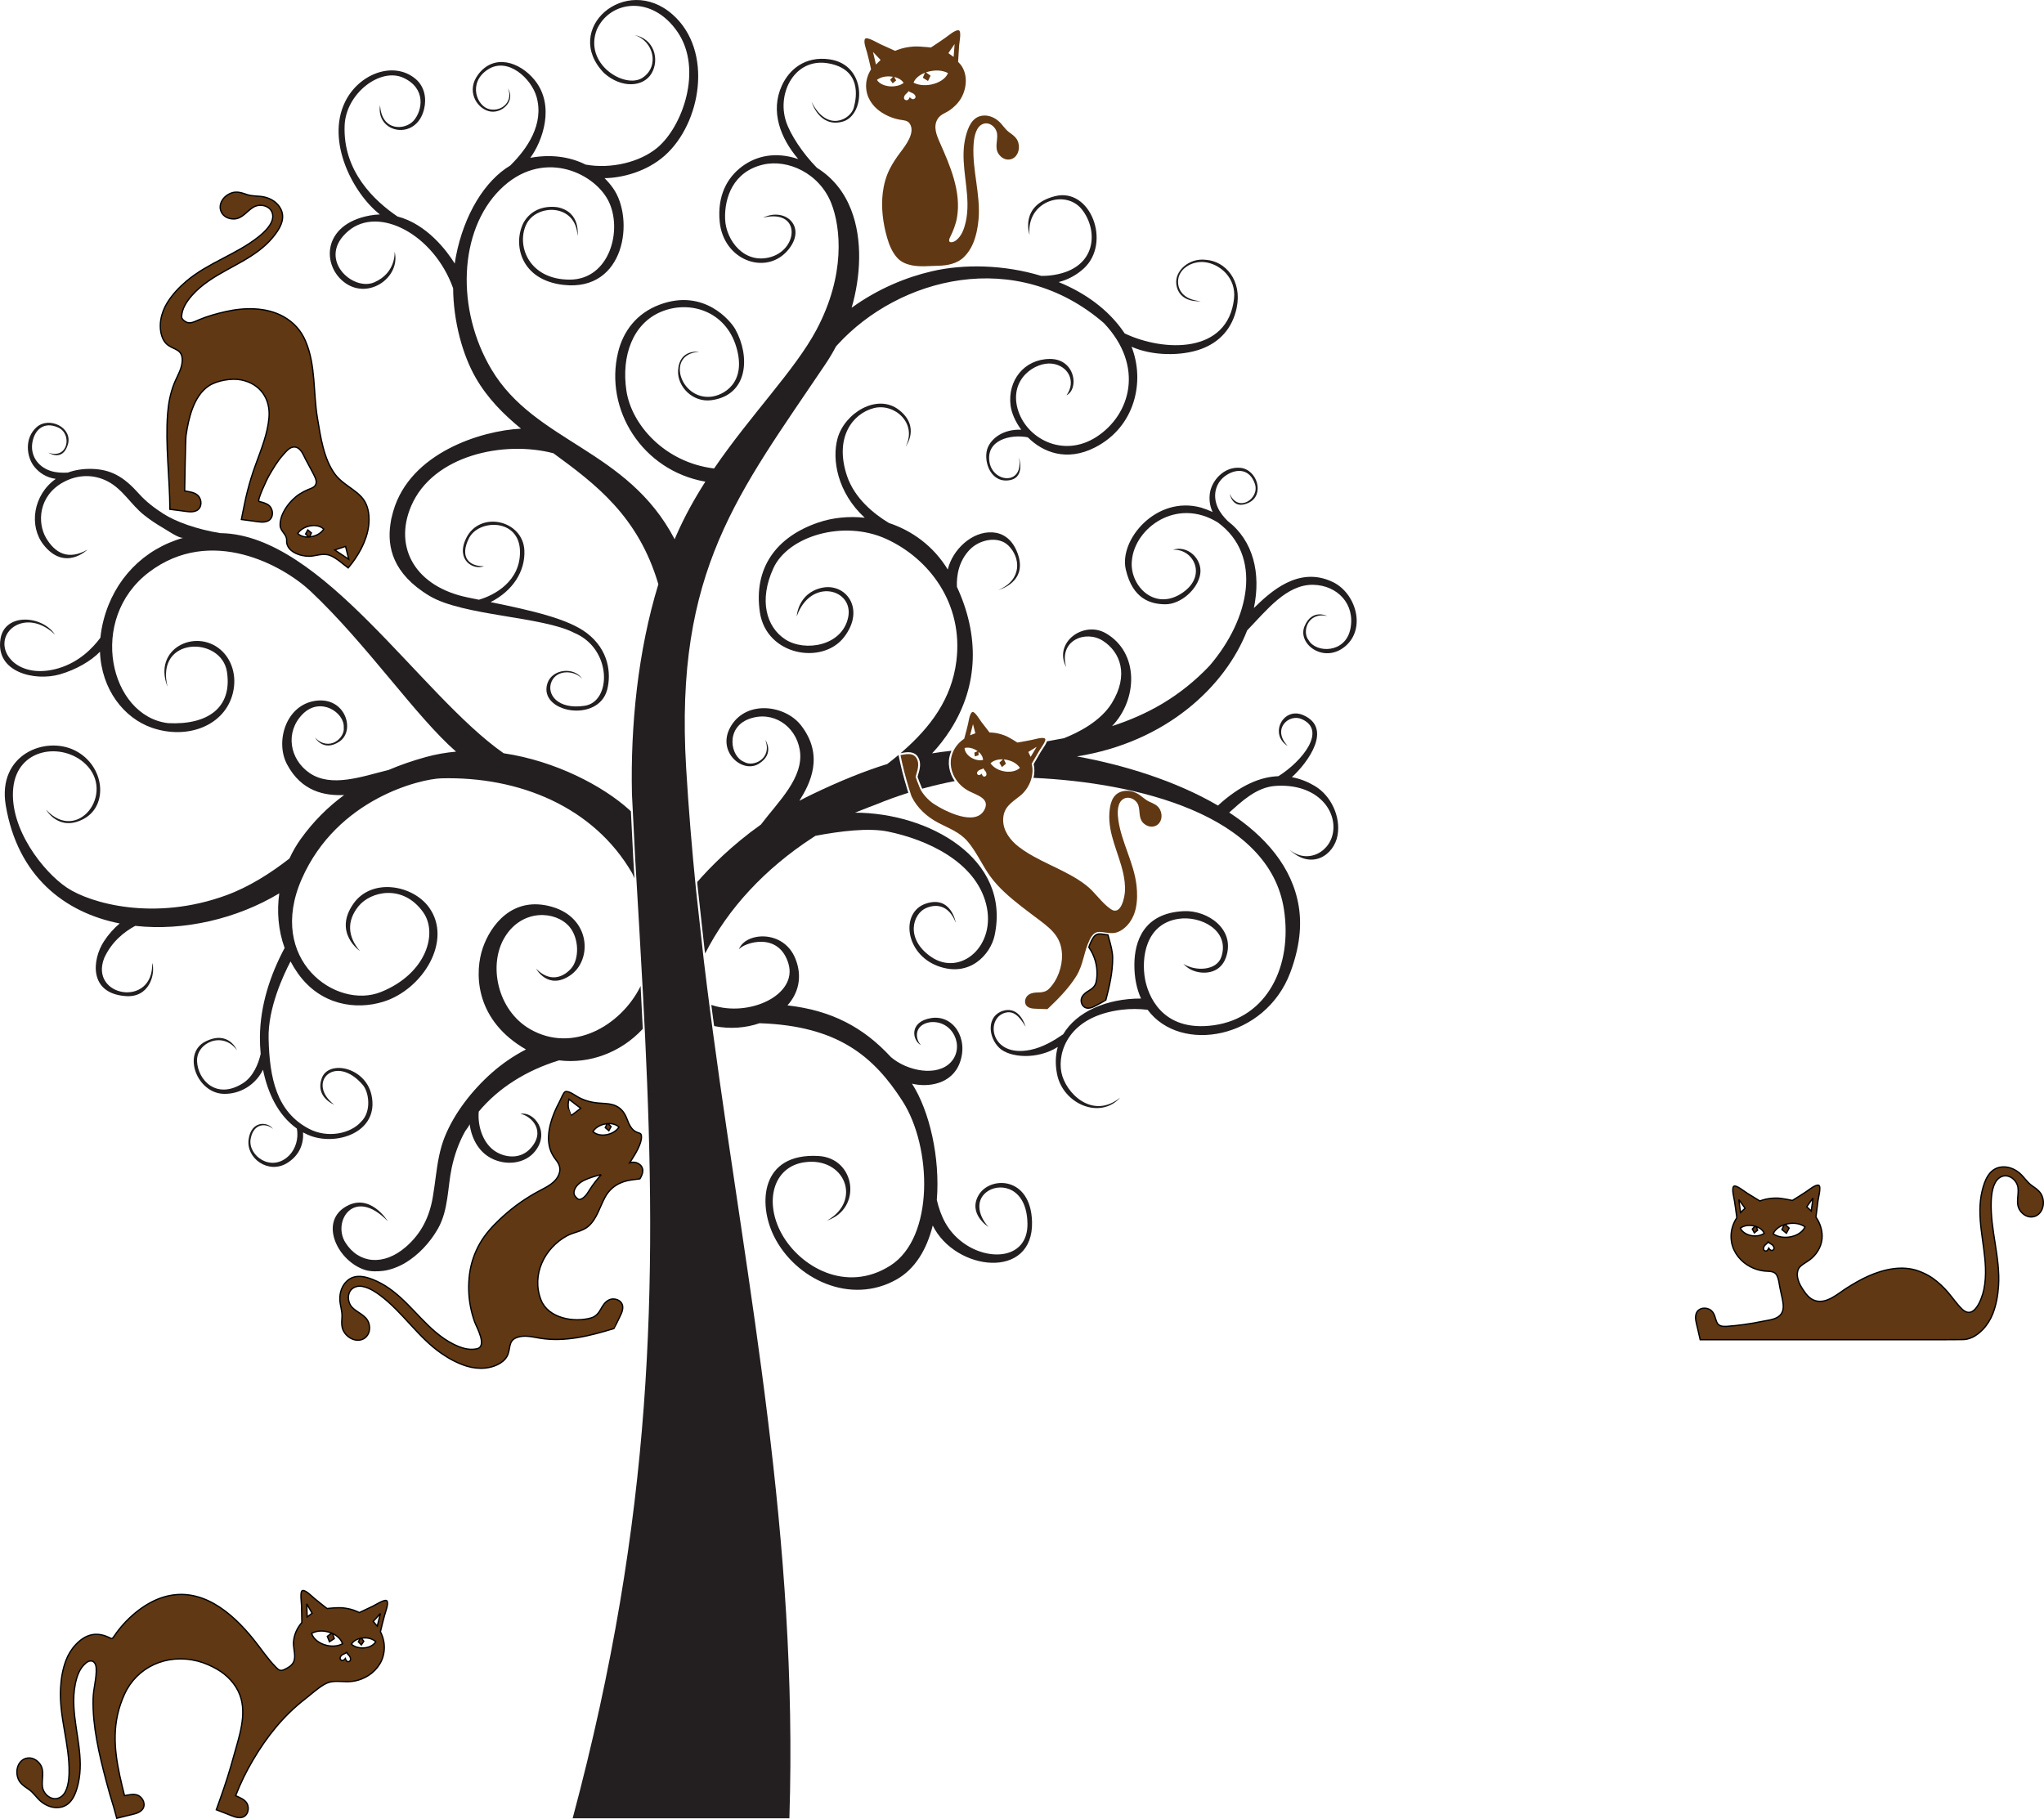 <?xml version="1.0" encoding="utf-8"?>
<!-- Generator: Adobe Illustrator 15.0.0, SVG Export Plug-In . SVG Version: 6.00 Build 0)  -->
<!DOCTYPE svg PUBLIC "-//W3C//DTD SVG 1.1//EN" "http://www.w3.org/Graphics/SVG/1.1/DTD/svg11.dtd">
<svg version="1.1" id="Vrstva_1" xmlns="http://www.w3.org/2000/svg" xmlns:xlink="http://www.w3.org/1999/xlink" x="0px" y="0px"
	 width="1587.04px" height="1412.516px" viewBox="-416.495 -216.157 1587.04 1412.516"
	 enable-background="new -416.495 -216.157 1587.04 1412.516" xml:space="preserve">
<path fill-rule="evenodd" clip-rule="evenodd" fill="#231F20" stroke="#231F20" stroke-width="0.01" stroke-miterlimit="22.926" d="
	M-326.222,152.514c-5.429-2.807-11.547-4.406-19.083-4.577c-6.987-0.158-13.169,0.905-18.528,2.877
	c-4.297,0.258-9.179,0.064-13.432-1.335c-10.451-3.437-15.796-12.581-14.058-22.251c1.741-9.668,8.902-16.398,19.994-11.429
	c11.093,4.972,7.75,25.062-7.597,19.521c0,0,10.909,7.334,15.076-6.073c4.167-13.406-14.458-22.317-24.213-13.713
	c-9.754,8.601-7.852,23.442-1.588,30.956c3.652,4.385,8.823,8.125,16.463,9.203c-17.576,12.366-21.143,36.622-9.348,51.375
	c16.533,20.681,33.921,3.604,33.921,3.604c-14.882,8.477-25.156,2.646-32.086-9.08c-6.929-11.728-6.047-32.723,13.375-43.308
	c10.991-5.991,23.358-6.43,34.47-0.634c11.809,6.16,18.077,18.139,28.284,26.2c4.664,3.683,9.62,7.021,14.774,9.979
	c2.75,1.579,12.615,8.476,15.726,7.604c-30.877,8.659-53.781,32.176-62.021,63.938c-1.209,4.66-2.007,9.217-2.441,13.648
	c-5.968,8.071-16.558,18.989-32.48,23.716c-26.772,7.952-43.524-7.064-41.935-20.744c1.591-13.679,21.269-22.467,39.143-5.397
	c-10.116-15.145-39.07-16.98-42.304,3.354c-4.135,25.996,26.693,33.145,46.209,27.502c12.143-3.513,23.923-10.138,31.032-17.551
	c1.104,29.368,18.71,51.689,40.499,59.114c27.529,9.381,56.501-1.67,62.696-27.033c3.32-13.588-1.053-26.352-9.625-33.69
	c-19.439-16.637-52.857-0.802-41.105,28.861c-9.794-39.304,41.913-39.518,46.133-11.57c4.225,27.947-15.174,41.331-45.686,39.792
	c-45.255-5.332-62.938-80.749-14.88-117.208c48.053-36.458,104.223-5.248,125.589,14.879
	c43.703,41.162,81.579,97.175,112.862,124.451c-7.89,0.699-15.753,2.061-23.503,4.202c-10.029,2.774-19.684,6.076-28.911,10.017
	c-20.617,5.065-44.432,13.946-61.357,2.355c-15.503-10.615-19.163-31.732-5.379-45.685c13.786-13.953,32.651-1.205,31.943,10.327
	c1.051,8.265-11.388,19.053-22.35,7.899c0,0,6.577,11.477,19.074,2.997c12.499-8.479,4.609-34.849-18.572-31.612
	c-23.181,3.238-31.485,31.796-22.227,49.292c11.291,21.333,29.499,24.571,44.384,23.889c-12.621,9.269-23.959,20.521-33.769,34.215
	c-3.319,4.63-6.247,9.702-8.715,15.09c-14.806,11.549-31.571,22.137-49.025,28.518c-55.965,20.464-105.465,6.274-123.666-5.828
	c-18.197-12.103-44.889-45.779-41.778-77.314c3.117-31.535,38.246-35.774,56.076-18.8c23.662,22.53-6.017,62.101-30.543,35.538
	c0,0,9.841,17.53,29.238,7.09c19.396-10.441,16.284-41.338-6.687-53.032c-22.97-11.694-60.559,2.924-53.878,42.601
	c9.228,54.792,45.391,83.125,88.452,91.659c-4.405,3.687-8.673,8.396-12.253,13.908c-9.139,14.082-11.809,39.965,16.103,42.414
	c19.479,2.028,24.115-17.517,21.375-25.754c1.258,35.203-48.961,26.503-37.278-3.635c5.741-12.711,15.531-20.455,24.126-25.069
	c37.752,4.226,79.197-5.571,111.841-25.256c-1.946,13.929-0.865,28.551,4.143,42.426c-11.364,21.318-18.961,44.746-19.166,69.069
	c-0.033,4.271,0.148,8.702,0.58,13.185c-1.755,7.758-5.833,17.723-13.784,22.763c-20.666,13.093-34.951-2.507-35.614-17.052
	c-0.66-14.539,20.091-23.708,31.01-8.532c0,0-6.392-15.974-24.587-6.76c-18.196,9.214-6.566,40.189,14.432,40.602
	c12.871,0.25,24.644-7.186,30.352-18.759c3.624,17.98,11.691,35.358,26.255,45.664c1.605,7.788-1.121,16.11-5.999,20.962
	c-13.703,13.626-32.077,0.029-29.876-12.744c2.203-12.772,12.42-12.428,17.379-7.888c-3.804-5.697-16.822-6.848-18.927,8.023
	c-2.101,14.871,15.364,27.3,29.787,18.539c9.997-6.073,13.018-15.448,12.488-23.858c1.151,0.629,2.336,1.22,3.559,1.768
	c21.451,9.595,56.153-1.595,49.528-31.01c-4.857-21.573-33.426-27.383-38.613-12.736c-5.192,14.644,9.633,20.41,9.633,20.41
	c-22.013-17.188,1.033-40.091,22.262-15.304c4.85,5.661,6.906,20.702-1.291,28.552c-8.122,9.306-25.973,13.05-40.311,5.599
	c-25.532-13.262-30.79-39.75-31.535-70.183c-0.579-23.629,11.58-49.49,17.043-59.877c1.694,3.217,3.627,6.371,5.814,9.438
	c17.481,24.536,44.832,28.507,66.287,21.839c30.567-9.502,53.964-47.434,35.453-73.181c-12.609-17.545-44.465-23.214-58.721-2.95
	c-15.871,22.553,5.01,36.754,5.01,36.754c-9.338-10.987-10.512-23.029-1.134-34.692c9.379-11.664,34.502-17.556,50.265,4.595
	c11.654,16.368,2.418,47.719-32.664,61.889c-35.076,14.166-89.155-25.115-61.592-87.762c27.564-62.646,92.737-77.679,108.19-78.095
	c60.494-1.635,118.501,22.064,148.354,73.69l1.744,3.871c-0.307-5.194-0.614-10.408-0.92-15.643l-1.827-36.301l-1.486-1.396
	c-20.079-18.138-56.987-37.755-97.316-43.701c-64.846-45.328-140.627-169.424-219.451-170.92l-0.52-0.006
	c-18.437-2.985-34.637-8.896-44.135-14.989c-6.979-4.447-13.475-9.39-19.014-15.561
	C-314.304,160.884-319.777,155.848-326.222,152.514z"/>
<path fill-rule="evenodd" clip-rule="evenodd" fill="#231F20" stroke="#231F20" stroke-width="0.01" stroke-miterlimit="22.926" d="
	M-76.358,737.74c-6.25,11.117-15.533,20.831-25.619,26.81c-4.954,2.937-11.126,5.352-16.872,6.104
	c-4.326,0.564-10.031,0.657-14.238-0.692c-20.92-6.712-35.348-36.095-15.856-48.606c19.491-12.517,33.536,10.774,33.536,10.774
	c-26.261-27.171-43.217,0.15-32.933,16.521c10.279,16.374,29.646,18.487,47.001,3.388c12.039-10.473,18.302-23.276,20.917-38.836
	c0.9-5.359,1.615-10.745,2.327-16.131c1.374-10.397,2.995-20.727,6.939-30.511c7.567-18.77,21.518-36.396,36.6-49.744
	c7.921-7.01,17.033-13.246,26.45-18.089c-1.059-0.591-2.11-1.213-3.154-1.87c-37.308-23.386-36.502-59.009-30.417-76.827
	c6.09-17.813,23.135-40.791,53.613-32.094c30.479,8.693,31.567,41.575,14.261,53.313c-17.31,11.735-26.432-5.217-26.432-5.217
	c10.398,10.577,20.646,7.178,27.165-0.135c6.519-7.314,6.333-23.768-1.547-32.727c-10.583-12.031-36.008-13.742-49.604,7.814
	c-13.599,21.555-6.252,57.369,19.414,72.059c33.1,18.947,70.252-2.856,85.349-32.781l0.335-0.915
	c0.103,1.933,0.207,3.864,0.31,5.797l1.396,27.589l-0.375,0.437c-16.527,17.671-40.741,27.034-64.606,24.038
	c-25.247,7.703-47.046,21.339-62.38,39.798c-1.058,11.955,3.769,25.541,13.558,31.298c8.391,4.93,19.096,5.161,26.228-2.329
	c13.042-13.692,1.014-25.643-7.411-27.24c10.232-2.135,23.426,13.916,11.366,29.076c-7.819,9.836-22.814,11.437-34.351,5.26
	c-9.807-5.244-15.097-15.655-16.472-26.474c0.134,1.058-2.814,4.545-3.377,5.538c-5.011,8.849-8.437,18.64-10.55,28.612
	C-68.989,705.852-68.261,723.34-76.358,737.74z"/>
<path fill-rule="evenodd" clip-rule="evenodd" fill="#231F20" stroke="#231F20" stroke-width="0.01" stroke-miterlimit="22.926" d="
	M136.259,564.305c29.135,9.634,66.587-7.922,59.453-32.086c-7.542-25.539-34.686-16.251-38.481-11.196
	c4.86-13.354,34.648-15.736,43.861,7.255c5.635,14.059,2.331,26.74-6.162,36.244c34.18,3.916,58.852,16.899,80.286,40.12
	c12.623,10.933,36.114,15.57,46.733,3.811c10.84-11.998,1.356-32.818-16.415-30.841c-12.081,1.98-11.841,12.513-6.989,17.792
	c-6.789-3.723-9.344-18.16,7.808-20.999c17.153-2.844,29.35,15.565,22.404,34.595c-6.236,17.078-25.193,19.298-37.139,16.314
	c13.684,21.234,21.932,57.71,19.264,90.322c2.942,12.35,8.049,24.055,20.16,33.029c20.445,15.157,50.688,12.722,50.22-14.745
	c-0.466-27.468-19.958-31.697-30.218-25.493c-10.261,6.205-8.727,18.57-0.07,28.134c0,0-16.288-10.122-7.556-24.831
	c8.733-14.708,40.334-14.789,41.395,20.717c1.365,45.67-59.588,38.532-77.098,3.012c-4.532,18.267-13.479,33.646-28.074,41.89
	c-35.684,20.162-78.583-0.081-95.188-33.536c-12.568-25.315-10.414-64.837,34.488-62.341c29.098,1.619,34.143,41.07,6.696,50.118
	c27.491-15.289,13.837-49.627-17.45-45.251c-24.451,3.421-31.581,30.7-17.64,55.767c13.937,25.065,49.653,46.354,84.137,24.539
	c34.484-21.814,32.439-92.114,9.615-127.704c-22.365-34.866-50.34-58.56-111.051-60.561c-10.563,3.647-22.822,4.684-35.028,2.262
	l-0.301-0.354l-1.409-10.617c-0.241-1.844-0.479-3.67-0.712-5.479L136.259,564.305z"/>
<path fill-rule="evenodd" clip-rule="evenodd" fill="#231F20" stroke="#231F20" stroke-width="0.01" stroke-miterlimit="22.926" d="
	M-113.399,191.131c-2.431,17.115,1.571,38.172,30.341,55.413c26.021,15.593,87.808,15.895,112.444,28.732
	c29.431,12.289,29.143,53.463,8.032,56.621c-21.108,3.157-29.741-9.109-25.684-18.729c4.059-9.621,18.179-9.065,23.916-1.971
	c-6.1-9.929-23.518-8.014-27.136,3.31c-7.26,22.717,39.83,31.216,46.506,4.604c2.95-11.767,1.646-30.434-16.079-43.823
	c-14.594-11.027-42.691-17.387-74.509-23.905c17.159-8.725,26.971-23.826,26.215-40.167c-1.086-23.544-34.593-31.205-45.21-9.443
	c-8.352,17.123,5.849,25.06,13.783,21.718c-11.391,0.211-19.08-6.911-11.56-21.769c7.521-14.858,39.189-15.549,39.584,10.272
	c0.353,23.096-19.609,34-31.896,37.537c-2.877-0.585-5.779-1.175-8.692-1.773c-40.128-8.185-57.897-38.337-43.868-71.062
	c16.831-39.272,71.727-51.031,110.423-40.885c32.287,23.637,65.91,48.699,81.465,101.699
	c-15.841,51.804-21.694,109.394-20.499,163.063l2.49,49.47c2.104,35.852,4.197,70.731,6.022,105.024l1.666,32.908
	c9.236,193.481,6.84,372.053-56.215,607.778l168.276-0.006c6.898-218.238-32.133-408.127-59.22-609.474l-2.179-16.41
	c-1.735-13.28-3.415-26.612-5.016-40.008l-6.128-55.541c-3.115-31-5.724-62.419-7.633-94.397
	c-9.149-153.484,40.999-213.37,108.233-313.416c2.963-4.41,5.701-9.014,8.206-13.768c0.405-0.434,0.811-0.871,1.216-1.317
	C281.443-0.554,372.159-24.554,440.67,34.777c31.602,33.44,20.611,71.088-5.662,88.209c-26.276,17.123-55.355,1.041-61.495-22.122
	s14.079-36.094,26.712-34.65c12.637,1.443,19.11,13.773,11.358,24.573c9.961-5,6.819-28.431-13.075-28.22
	c-19.893,0.211-32.72,16.805-30.37,36.01c0.703,5.725,3.598,12.587,8.279,18.911c-14.613-0.409-22.851,7.065-25.747,13.359
	c-4.168,9.049,0.811,27.226,15.195,26.063c14.383-1.161,8.807-17.743,8.807-17.743c3.929,21.782-20.002,19.65-22.843,3.746
	c-3.101-17.346,16.161-22.113,29.703-19.491c11.764,11.758,30.309,19.047,52.197,7.849c31.361-16.046,38.875-51.615,28.332-78.201
	c15.949,7.161,38.682,7.484,54.267,1.709c13.923-5.162,24.02-15.74,27.384-31.884c4.4-21.12-8.664-36.33-23.967-37.291
	c-12.99-1.652-24.287,8.602-22.9,18.961c2.018,15.066,18.949,13.149,18.949,13.149c-13.824-1.109-18.27-9.316-17.526-16.531
	c0.927-9.008,10.978-14.695,20.118-13.82c12.365,1.183,25.045,12.374,23.273,28.357c-4.752,42.86-54.162,41.591-84.916,27.026
	c-0.26-0.4-0.523-0.799-0.797-1.191c-12.152-17.636-30.158-30.362-50.438-38.675c7.141-1.844,13.859-5.392,19.496-10.572
	c21.691-19.939,5.144-63.307-22.547-56.088c-27.686,7.219-19.565,29.947-19.565,29.947c-2.622-26.096,27.712-35.737,40.526-19.836
	c12.814,15.901,12.285,45.569-21.6,51.006c-3.211,0.513-6.576,0.786-9.914,0.715c-28.557-8.662-59.851-9.441-85.068-3.526
	c-19.567,4.587-41.383,13.328-62.084,28.287c6.899-23.792,8.796-52.701-0.467-76.289c-5.098-12.983-13.579-24.353-26.466-32.367
	c-11.237-11.407-20.725-25.989-23.982-35.928c-7.396-22.564,7.085-49.671,32.686-45.221c25.601,4.45,22.369,25.664,19.857,34.588
	c-2.507,8.924-20.567,19.351-32.655-4.52c0,0,5.878,20.122,23.929,15.243c18.053-4.879,19.445-44.217-10.086-48.401
	c-18.918-2.68-31.225,7.774-36.993,20.354c-9.282,20.251-0.871,41.137,12.727,57.086l-0.227-0.081
	c-17.233-5.739-32.102-2.561-43.371,5.794c-11.602,8.607-19.326,22.773-17.415,42.831c2.87,30.081,35.443,41.913,52.424,22.849
	c16.057-18.027-0.839-34.484-18.733-25.898c29.415-6.927,27.472,23.897,6.537,30.392c-20.937,6.492-35.394-12.779-36.011-29.302
	c-0.619-16.525,6.24-36.828,29.457-42.27c19.141-4.485,43.914,6.65,53.106,30.316c7.1,18.281,11.229,55.134-11.741,98.152
	c-16.614,31.114-50.704,65.514-79.369,107.477c-38.415-4.664-64.145-34.063-68.092-60.399c-4.058-27.1,4.98-52.131,26.999-61.294
	c22.021-9.163,50.017-0.696,58.356,27.449c8.338,28.146-10.358,37.669-19.942,38.555c-23.674,2.19-35.112-33.237-8.95-34.885
	c0,0-15.319-2.517-16.346,14.316c-0.765,12.625,11.343,25.218,25.946,23.236c28.724-3.9,30.12-34.263,18.493-55.09
	c-3.408-6.108-24.126-32.053-58.803-19.074c-17.881,6.693-28.222,20.637-32.174,36.792c-10.891,44.519,18.667,92.035,67.728,100.638
	c-8.36,13.063-16.056,26.847-22.454,41.473c-0.469,1.074-0.934,2.153-1.393,3.233C70.615,132.267-0.962,127.727-34.945,70.628
	C-62.539,24.267-60.411-36.777-28.25-68.913C3.912-101.05,44.188-82.69,55.726-60.512C67.265-38.335,57.191,1.003,25.791,0.976
	C-5.608,0.948-15.592-25.018-8.047-41.559c7.548-16.543,38.912-16.936,39.938,8.615c0,0,2.976-18.518-15.494-22.305
	c-10.907-1.442-20.9,2.293-26.409,12.004c-8.48,16.736-2.339,44.546,31.046,48.307c48.008,5.406,55.319-51.538,38.421-75.178
	c-1.999-2.796-4.19-5.362-6.554-7.695c13.833-0.196,32.654-5.056,46.693-17.49c28.272-25.036,37.97-81.312,6.28-109.455
	c-36.539-32.453-86.559,11.287-53.296,45.386c13.269,11.879,30.336,11.021,36.749,0.315c6.41-10.708,2.263-27.108-13.319-29.884
	c14.767,4.224,19.954,24.153,6.384,33.156c-13.571,9.003-46.083-10.585-35.402-37.648c10.377-22.451,42.891-26.782,62.638,2.167
	c19.743,28.95,3.854,73.508-15.848,89.876C80.276-90.172,57.764-84.77,38.178-88.363c-12.549-6.29-27.465-8.128-42.93-5.24
	c9.544-12.984,19.495-40.587,3.328-60.443c-11.464-14.083-31.558-20.809-43.929-4.096c-9.003,12.158-1.642,25.321,8.057,28.228
	c9.98,2.992,21.675-7.791,15.055-17.759c4.403,9.22-3.725,18.355-13.879,16.401c-10.157-1.954-17.362-20.475-1.755-30.802
	c15.612-10.327,34.033,6.972,38.01,21.218c5.915,21.181-7.269,40.265-20.525,53.291c-19.508,11.675-35.756,37.739-42.108,70.492
	c-0.354,1.834-0.661,3.687-0.925,5.553c-5.997-9.709-21.652-30.633-44.467-36.543c-17.307-11.754-42.596-34.803-41.005-70.9
	c1.083-24.582,27.63-45.076,45.644-36.766c18.015,8.312,14.619,25.701,7.918,33.265c-6.702,7.565-24.892,8.487-26.058-12.013
	c-3.547,21.759,28.196,28.172,34.208,2.893c1.967-8.266,0.36-17.5-6.806-23.437c-16.987-14.076-44.042-3.897-54.676,18.19
	c-14.814,30.778,6.446,70.986,27.12,87.197c-2.528,0.069-5.121,0.331-7.777,0.819c-37.762,6.937-37.374,39.85-18.794,52.623
	c18.581,12.775,42.981-5.133,38.008-24.641c0,0,1.463,16.307-15.665,23.858c-17.131,7.552-45.402-18.821-20.09-39.968
	c23.455-19.594,66.209,2.711,81.201,44.644c0.196,25.756,7.36,51.861,17.559,69.542c9.185,15.932,21.497,28.269,35.135,39.454
	c-31.176,1.57-86.104,18.874-99.144,63.974c-0.109,0.378-0.216,0.763-0.323,1.15l-1.284,5.02L-113.399,191.131z"/>
<path fill="#603813" stroke="#000000" stroke-linecap="round" d="M-117.823,1037.862c0.544-2.096,3.272-8.896,1.776-10.905
	c-1.346-1.807-8.977,3.149-11.067,4.14c-3.459,1.637-6.919,3.275-10.378,4.914c-0.549-0.258-1.097-0.518-1.647-0.773
	c-3.477-1.613-7.234-2.458-11.033-2.874c-4.164-0.454-12.382,0.498-12.382,0.498c-3.356-2.506-6.568-5.209-9.826-7.84
	c-1.684-1.361-6.758-6.647-9.204-6.112c-2.201,0.482-0.829,9.478-0.789,11.79c0.078,4.349,0.154,8.698,0.232,13.045l-0.329,0.37
	c-3.333,3.974-5.508,8.742-6.083,14.012c-0.463,4.243,1.046,8.396,0.836,12.627c-0.264,5.356-3.725,7.443-8.189,9.558
	c-2.859,1.354-4.177,0.364-6.485-2.001c-6.436-6.591-11.492-14.324-17.251-21.477c-16.968-21.067-41.122-41.799-70.323-32.705
	c-14.975,4.664-29.24,17.234-37.894,30.185c-1.704,2.549-1.909,1.981-4.137,0.944c-9.97-4.646-18.149-2.284-25.628,5.569
	c-3.33,3.498-6.007,7.907-7.691,12.415c-2.609,6.979-3.809,14.395-4.183,21.813c-1.112,21.985,7.046,43.196,6.646,65.156
	c-0.105,5.761-0.929,14.798-5.918,18.586c-5.892,4.474-13.165-0.411-14.596-6.526c-0.061-0.254-0.11-0.513-0.148-0.77
	c-0.868-5.778,1.875-12.303-1.751-17.603c-2.471-3.609-6.771-5.976-11.211-4.636c-5.437,1.641-8.24,8.29-6.261,14.855
	c1.359,4.506,4.891,6.668,8.567,9.191c3.745,2.567,6.063,6.563,9.522,9.43c4.229,3.504,9.648,5.483,15.151,4.458
	c8.835-1.647,12.015-10.893,13.749-18.48c4.578-20.031-2.445-39.864-3.408-59.849c-0.276-5.742-0.049-11.518,1.077-17.167
	c1.209-6.063,3.285-12.339,8.229-16.447c4.168-3.465,7.752-1.186,8.031,3.706c0.462,8.035-2.209,15.986-2.398,24.028
	c-0.498,21.287,4.743,43.141,10.102,63.598c1.771,6.765,3.724,13.48,5.795,20.159l2.479,9.01c3.015-0.752,6.035-1.497,9.051-2.251
	c3.489-0.873,8.055-1.509,10.6-4.309c3.291-3.618,0.966-9.562-3.347-11.35c-3.245-1.342-6.996-0.243-10.285,0.32
	c-5.168-20.67-10.069-41.327-5.43-62.633c1.205-5.536,3.1-11.035,5.447-16.192c9.424-20.702,32.385-31.888,56.89-25.618
	c5.069,1.298,10.355,3.647,14.885,6.241c7.878,4.511,14.583,11.513,17.793,20.097c5.683,15.188-0.716,32.54-4.759,47.322
	c-3.04,11.117-6.529,22.109-10.416,32.959c0,0.001-3.152,8.798-3.152,8.798c2.898,1.12,5.8,2.247,8.7,3.362
	c3.356,1.291,7.458,3.396,11.152,2.568c4.771-1.069,6.287-7.269,3.784-11.211c-1.883-2.963-5.583-4.221-8.598-5.651
	c3.7-9.62,8.127-18.622,13.354-27.508c10.622-18.053,23.574-34.384,40.195-47.29c4.949-3.844,9.576-8.17,14.954-11.432
	c5.918-3.585,11.343-2.318,17.898-2.274c3.007,0.021,6.081-0.408,8.958-1.271c3.654-1.095,7.044-2.833,10.038-5.188
	c0.139-0.11,0.278-0.221,0.417-0.334c3.237-2.642,5.9-6.025,7.572-9.863c0.457-1.046,0.837-2.136,1.131-3.239
	c0.346-1.305,0.61-2.67,0.757-4.011c0.57-5.228-0.504-10.314-2.863-14.885l0.194-0.866
	C-120.021,1045.955-118.88,1041.914-117.823,1037.862z M-178.296,1029.25l4.122,7.272l-3.827,2.893L-178.296,1029.25z
	 M-162.871,1061.475c-5.69-1.357-10.038-4.853-11.456-8.727l-0.19-0.587c0.881-0.505,1.912-0.882,2.879-1.179
	c1.979-0.608,4.094-0.764,6.15-0.602c2.21,0.173,4.424,0.769,6.486,1.585l-3.36,2.526l1.657,4.195l3.751-2.44l-1.323-3.97
	c3.957,1.852,6.797,4.804,7.698,7.943l-0.59,0.315C-154.262,1062.075-158.496,1062.518-162.871,1061.475z M-145.374,1073.956
	c-1.628,0.791-2.607-0.924-2.973-2.242c-0.854,1.07-2.428,2.262-3.614,0.896c-1.002-1.155-0.199-2.615,0.759-3.465
	c1.115-0.989,2.758-1.141,3.831-2.212c0.567,1.405,2.019,2.191,2.656,3.537C-144.165,1071.627-143.999,1073.287-145.374,1073.956z
	 M-124.986,1058.963c-1.667,2.609-5.416,4.466-9.803,4.539c-3.373,0.055-6.401-0.953-8.418-2.58l-0.38-0.327
	c1.152-2.125,3.658-3.809,6.795-4.543l-1.487,2.665l2.355,2.395l1.893-2.808l-1.871-2.421c1.586-0.242,3.24-0.305,4.825-0.082
	c1.532,0.215,3.058,0.669,4.407,1.436c0.66,0.374,1.354,0.817,1.918,1.328L-124.986,1058.963z M-123.585,1046.547l-3.111-3.652
	l5.592-6.211L-123.585,1046.547z"/>
<path fill-rule="evenodd" clip-rule="evenodd" fill="#603813" stroke="#000000" stroke-width="0.01" stroke-linecap="round" d="
	M374.209-105.253c-1.055-3.961-4.068-5.944-7.201-8.246c-3.186-2.342-5.09-5.887-8.02-8.48c-3.583-3.173-8.247-5.05-13.067-4.312
	c-7.74,1.183-10.772,9.143-12.497,15.7c-4.555,17.313,0.997,34.781,1.267,52.208c0.078,5.008-0.282,10.031-1.424,14.917
	c-1.173,5.021-3.139,10.579-7.337,13.867c-2.815,2.205-7.161,2.61-4.799-2.221c2.376-4.859,4.483-9.994,5.41-15.343
	c3.484-20.116-5.397-40.432-13.346-58.377c-2.52-5.688-5.297-12.38-1.67-18.25c2.341-3.79,6.408-4.59,9.774-7.074
	c2.774-2.049,5.368-4.492,7.349-7.332c5.897-8.459,7.044-21.925-0.896-29.54c-0.001-0.001-0.347-0.372-0.347-0.372
	c0.271-4.29,0.542-8.58,0.815-12.87c0.143-2.282,2.042-11.129-0.364-11.653c-2.674-0.58-8.494,4.532-10.41,5.838
	c-3.704,2.528-7.361,5.129-11.169,7.531c0,0-4.543-0.56-8.83-0.756c-1.753-0.08-3.462-0.101-4.8,0.005
	c-4.208,0.329-8.384,1.085-12.287,2.604c-0.618,0.24-1.233,0.485-1.85,0.728c-3.741-1.689-7.487-3.379-11.229-5.069
	c-2.265-1.02-10.463-6.07-12.026-4.317c-1.736,1.952,0.98,8.721,1.491,10.799c0.993,4.021,2.076,8.033,2.895,12.09l0.177,0.86
	c-2.798,4.461-4.2,9.458-3.796,14.629c0.105,1.328,0.337,2.68,0.664,3.976c0.276,1.094,0.649,2.178,1.106,3.22
	c1.494,3.4,3.848,6.537,6.653,8.954c4.934,4.255,11.463,7.231,17.865,8.353c2.69,0.472,5.812,0.446,7.498,2.954
	c4.685,6.968-3.168,16.991-7.147,22.268c-3.112,4.125-6.079,8.516-8.396,13.14c-2.865,5.718-4.563,11.94-5.342,18.345
	c-1.417,11.635,0.191,23.866,3.323,34.749c1.67,5.807,4.012,11.627,8.201,16.096c2.841,3.032,6.976,4.706,10.989,5.501
	c6.549,1.297,13.732,0.476,20.375,0.345c7.198-0.142,14.816-1.528,20.183-6.807c3.001-2.951,5.456-6.714,7.051-10.591
	c2.47-6.003,3.726-12.426,4.262-18.875c1.592-19.111-4.91-37.812-3.938-56.923c0.256-5.013,1.231-12.859,5.682-16.015
	c5.257-3.727,11.451,0.731,12.525,6.097c0.044,0.224,0.079,0.449,0.106,0.676c0.592,5.055-1.983,10.658,1.025,15.375
	c2.048,3.214,5.726,5.395,9.63,4.354C373.117-93.769,375.744-99.479,374.209-105.253z M324.702-181.965l-0.762,10.026l-4.095-2.937
	L324.702-181.965z M261.33-175.831l5.901,6.247l-3.588,3.538L261.33-175.831z M284.66-151.446c-2.294,1.564-5.676,2.496-9.392,2.37
	c-4.833-0.165-8.887-2.076-10.612-4.685l-0.241-0.398c0.644-0.493,1.428-0.916,2.172-1.271c1.52-0.728,3.222-1.145,4.921-1.325
	c1.756-0.186,3.577-0.087,5.314,0.183l-2.167,2.352l1.968,2.81l2.697-2.314l-1.525-2.662c3.427,0.79,6.118,2.505,7.298,4.626
	L284.66-151.446z M293.809-139.727c-1.366,1.323-3.05,0.114-3.946-0.96c-0.46,1.294-1.615,2.965-3.372,2.15
	c-1.487-0.689-1.233-2.322-0.581-3.454c0.762-1.315,2.396-2.059,3.082-3.434c1.137,1.079,2.94,1.264,4.128,2.263
	C294.14-142.304,294.965-140.845,293.809-139.727z M293.453-151.659l-0.636-0.325c1.127-3.079,4.386-5.932,8.826-7.676l-1.628,3.891
	l4.03,2.488l2.009-4.108l-3.597-2.563c2.308-0.763,4.776-1.304,7.219-1.428c2.273-0.116,4.6,0.081,6.754,0.723
	c1.055,0.314,2.174,0.708,3.123,1.224l-0.232,0.575c-1.732,3.794-6.673,7.152-13.005,8.372
	C301.448-149.549,296.798-150.075,293.453-151.659z"/>
<path fill="#603813" stroke="#000000" stroke-linecap="round" d="M1169.469,713.711c-1.295-4.525-4.795-6.738-8.436-9.313
	c-3.707-2.622-5.969-6.648-9.385-9.564c-4.18-3.564-9.568-5.622-15.088-4.674c-8.856,1.52-12.17,10.719-14.011,18.281
	c-4.864,19.964,1.874,39.894,2.551,59.89c0.193,5.746-0.115,11.518-1.321,17.15c-1.421,6.623-7.447,23.919-16.865,14.848
	c-4.02-3.871-7.12-8.538-10.725-12.769c-3.574-4.196-7.643-8.035-12.143-11.227c-3.163-2.242-7.027-4.099-10.652-5.45
	c-12.84-4.786-27.209-1.487-39.287,3.881c-5.855,2.603-11.375,5.859-16.781,9.279c-6.838,4.323-15.35,12.353-24.178,9.829
	c-4.84-1.385-7.662-5.428-10.252-9.434c-2.506-3.877-4.783-9.015-3.56-13.714c0.841-3.228,3.22-4.56,5.788-6.276
	c1.753-1.171,3.525-2.237,5.113-3.643c4.959-4.396,8.187-10.685,8.064-17.389c-0.091-5.006-1.78-9.937-4.552-14.083l-0.287-0.4
	c0.549-4.314,1.096-8.63,1.644-12.944c0.293-2.296,2.633-11.087,0.498-11.806c-2.375-0.799-7.992,3.906-9.813,5.076
	c-3.524,2.263-7.01,4.602-10.619,6.728c0,0-8.068-1.837-12.256-1.837c-3.822,0-7.646,0.433-11.279,1.661
	c-0.576,0.192-1.148,0.393-1.722,0.588c-3.26-2.004-6.522-4.008-9.783-6.011c-1.97-1.211-9.019-6.964-10.554-5.314
	c-1.705,1.833,0.27,8.891,0.584,11.033c0.61,4.142,1.307,8.283,1.756,12.446l0.102,0.885c-2.842,4.287-4.46,9.227-4.46,14.485
	c0,1.35,0.114,2.735,0.317,4.069c0.172,1.129,0.431,2.253,0.771,3.343c1.245,3.997,3.527,7.65,6.459,10.627
	c0.124,0.128,0.251,0.253,0.377,0.376c2.72,2.667,5.903,4.763,9.416,6.247c2.767,1.169,5.775,1.93,8.767,2.235
	c3.525,0.36,7.725-0.256,9.557,3.548c1.353,2.809,1.668,5.94,2.202,8.975c0.519,2.943,1.31,5.828,1.886,8.76
	c0.756,3.841,1.609,8.556-0.822,11.992c-3.095,4.376-9.467,4.705-14.224,5.71c-4.924,1.039-9.887,1.891-14.871,2.572
	c-4.28,0.587-8.58,1.048-12.891,1.351c-0.22,0.014-0.444,0.029-0.67,0.04c-2.805,0.136-5.919-0.159-7.242-3.041
	c-1.448-3.156-1.554-6.783-4.406-9.231c-3.546-3.038-9.897-2.421-11.636,2.148c-1.345,3.538,0.153,7.897,0.953,11.404
	c0.691,3.03,1.393,6.062,2.088,9.09h13.434h0.681h173.442l15.526-0.086c5.882,0.14,11.18-2.577,16.206-7.706
	c3.381-3.45,6.121-7.821,7.869-12.303c2.709-6.941,4.014-14.338,4.494-21.752c1.428-21.967-6.428-43.293-5.713-65.246
	c0.188-5.757,1.141-14.783,6.184-18.498c5.955-4.39,13.156,0.598,14.502,6.733c0.055,0.256,0.102,0.515,0.136,0.774
	c0.787,5.788-2.05,12.273,1.499,17.624c2.418,3.646,6.686,6.07,11.145,4.796C1168.455,726.912,1171.354,720.304,1169.469,713.711z
	 M991.214,714.105l-1.396,10.073l-3.49-3.292L991.214,714.105z M938.44,722.073l-3.489,3.292l-1.396-10.073L938.44,722.073z
	 M944.248,743.436c-4.354-0.549-7.877-2.803-9.251-5.575l-0.189-0.422c0.615-0.447,1.353-0.811,2.05-1.112
	c1.426-0.615,2.99-0.902,4.537-0.949c1.6-0.05,3.236,0.194,4.787,0.604l-2.123,2.206l1.578,2.995l2.6-2.125l-1.188-2.81
	c3.04,1.068,5.349,3.015,6.263,5.253l-0.412,0.283C950.715,743.184,947.595,743.857,944.248,743.436z M960.33,754.353
	c-1.326,1.229-2.762-0.127-3.494-1.284c-0.508,1.273-1.668,2.87-3.198,1.906c-1.296-0.813-0.949-2.444-0.28-3.536
	c0.78-1.269,2.31-1.891,3.025-3.226c0.951,1.18,2.566,1.509,3.568,2.612C960.813,751.774,961.453,753.313,960.33,754.353z
	 M960.853,742.264l-0.552-0.377c1.236-3.024,4.379-5.649,8.515-7.063l-1.749,3.804l3.466,2.835l2.104-3.993l-3.066-2.877
	c2.137-0.586,4.404-0.938,6.619-0.87c2.063,0.062,4.15,0.445,6.049,1.265c0.93,0.4,1.912,0.888,2.734,1.483l-0.252,0.563
	c-1.832,3.697-6.533,6.701-12.336,7.433C967.923,745.029,963.762,744.13,960.853,742.264z"/>
<path fill-rule="evenodd" clip-rule="evenodd" fill="#603813" stroke="#000000" stroke-linecap="round" d="M-135.9,169.689
	c-3.985-4.315-9.092-7.245-13.661-10.857c-2.418-1.913-4.908-4.138-6.753-6.628c-8.961-12.094-11.269-29.247-13.709-43.675
	c-3.352-19.84-1.202-40.832-9.197-59.724c-3.556-8.402-9.285-14.686-17.202-19.125c-13.379-7.502-30.568-7.157-45.139-3.811
	c-6.907,1.587-13.622,3.442-20.167,6.162c-2.552,1.06-5.791,2.877-8.667,2.407c-1.777-0.291-5.191-2.524-5.102-4.705
	c0.265-6.424,3.99-11.884,8.075-16.526c3.805-4.324,8.257-8.01,12.988-11.277c16.464-11.368,36.487-17.827,49.626-33.626
	c4.977-5.985,10.392-14.124,6.337-22.144c-2.525-4.997-7.388-8.101-12.74-9.333c-4.377-1.007-8.96-0.425-13.274-1.841
	c-4.236-1.391-8.099-2.884-12.504-1.229c-6.419,2.413-10.002,8.676-8.003,13.993c1.63,4.342,6.121,6.324,10.489,6.095
	c6.413-0.336,9.933-6.478,15.049-9.295c0.229-0.126,0.464-0.244,0.704-0.351c5.727-2.575,14.024,0.241,14.046,7.637
	c0.02,6.264-6.663,12.406-11.175,15.986c-17.208,13.65-39.016,20.044-55.811,34.275c-5.667,4.801-10.832,10.256-14.794,16.566
	c-2.558,4.076-4.437,8.878-5.193,13.649c-0.948,5.965-0.188,13.996,4.383,18.475c4.652,4.56,11.646,3.588,12.249,11.416
	c0.549,7.146-3.785,13.295-6.292,19.666c-2.914,7.402-4.408,15.259-5.012,23.171c-1.863,24.462,1.642,49.685,1.767,74.28
	c3.083,0.393,6.167,0.791,9.251,1.181c3.567,0.45,8.054,1.512,11.44-0.176c4.377-2.179,4.364-8.563,0.992-11.791
	c-2.538-2.425-6.431-2.761-9.701-3.427l-0.514-0.122c0,0,0.602-39.75,1.047-42.876c1.863-13.065,5.814-30.797,17.628-38.614
	c6.429-4.254,17.85-6.199,25.401-4.621c14.549,3.04,22.594,14.498,21.399,29.127c-1.032,12.654-6.051,24.699-10.338,36.569
	c-1.244,3.441-2.447,6.897-3.522,10.394c-2.094,6.81-3.85,13.722-5.264,20.704c-0.605,2.99-1.239,5.975-1.813,8.972
	c-0.166,0.866-0.324,1.732-0.519,2.591c3.08,0.41,6.164,0.823,9.244,1.229c3.566,0.469,8.047,1.553,11.444-0.117
	c4.387-2.158,4.407-8.541,1.05-11.785c-1.982-1.915-5.392-2.699-7.994-3.339c-1.888-0.463,6.391-17.793,7.257-19.275
	c3.351-5.73,6.689-11.694,11.168-16.636c2.43-2.681,5.515-6.99,9.704-6.302c4.403,0.724,6.263,6.17,8.063,9.599
	c1.965,3.74,4.062,7.409,5.966,11.181c1.069,2.121,2.497,4.645,2.153,7.112c-0.448,3.204-3.563,3.996-6.143,5.054
	c-2.291,0.939-4.523,2.138-6.615,3.458c-7.386,4.659-15.751,15.409-15.18,24.661c0.274,4.429,5.301,6.801,5.027,11.326
	c-0.531,8.729,10.524,12.527,17.801,12.381c4.679-0.093,10.567-2.795,16.015-0.603c5.082,2.045,9.613,6.472,13.995,9.656
	c7.562-8.977,14.359-20.65,15.861-32.665c0.204-1.629,0.311-3.264,0.308-4.9C-129.979,180.793-131.432,174.526-135.9,169.689z
	 M-166.734,196.646c-1.18,1.19-2.632,2.109-4.163,2.781c-1.644,0.721-3.454,1.143-5.237,1.348l1.435-3.089l-2.79-2.363l-1.747,3.177
	l2.463,2.33c-3.532,0.19-6.689-0.832-8.533-2.729l0.299-0.451c1.623-2.282,4.477-4.217,8-5.144
	c4.583-1.206,9.023-0.372,11.518,1.854l0.359,0.347C-165.565,195.4-166.156,196.064-166.734,196.646z M-156.579,210.904l8.384-2.765
	l2.474,9.955L-156.579,210.904z"/>
<path fill-rule="evenodd" clip-rule="evenodd" fill="#603813" stroke="#000000" stroke-linecap="round" d="M72.413,686.748
	l1.3-2.017c2.888-4.476,8.355-13.185,7.821-18.716c-0.233-2.41-1.315-2.123-3.341-2.914c-4.543-1.776-6.313-6.295-7.948-10.548
	c-3.167-8.236-8.56-11.322-16.712-11.813c-7.132-0.43-12.031-0.755-19.019-3.888c-3.819-1.712-9.252-6.402-12.155-5.286
	c-1.432,0.553-3.368,5.833-4.604,8.122c-2.836,5.244-5.214,10.811-6.743,16.578c-1.689,6.372-2.396,13.137-0.479,19.533
	c0.975,3.25,2.556,6.033,4.655,8.696c2.484,3.148,3.792,6.328,2.588,10.318c-2.237,7.42-9.856,10.693-16.109,14.059
	c-9.719,5.229-18.892,11.621-27.085,19.012c-0.924,0.833-1.845,1.679-2.757,2.535c-5.964,5.602-11.598,11.753-15.654,18.853
	c-4.193,7.341-6.947,15.349-8.068,23.729c-0.57,4.263-0.771,8.649-0.657,12.946c0.218,8.225,1.874,16.892,4.701,24.624
	c1.341,3.669,9.987,18.736,1.592,20.616c-6.273,1.402-12.51-0.787-18.051-3.534c-5.16-2.559-9.872-5.907-14.249-9.634
	c-15.234-12.969-26.646-30.645-45.303-39.257c-7.067-3.263-16.329-6.392-23.029-0.402c-4.175,3.729-5.917,9.229-5.726,14.718
	c0.156,4.49,1.904,8.765,1.649,13.299c-0.25,4.453-0.694,8.569,2.042,12.396c3.989,5.578,10.967,7.422,15.586,4.12
	c3.773-2.697,4.528-7.547,3.179-11.709c-1.981-6.108-8.823-7.921-12.865-12.138c-0.182-0.188-0.355-0.385-0.521-0.588
	c-3.966-4.87-3.389-13.612,3.75-15.544c6.046-1.636,13.705,3.233,18.329,6.668c17.632,13.099,29.442,32.516,47.527,45.065
	c6.103,4.234,12.707,7.813,19.827,10.012c4.597,1.42,9.721,1.995,14.526,1.493c6.007-0.626,13.568-3.434,16.715-9.006
	c3.205-5.672,0.459-12.179,7.866-14.782c5.753-2.021,11.768-0.397,17.549,0.56c19.557,3.235,39.168-1.779,57.769-7.499
	c0.146-0.045,3.351-6.953,4.551-9.322c0.812-1.604,1.591-3.267,1.961-5.035c0.201-0.961,0.282-1.95,0.159-2.927
	c-0.608-4.852-6.637-6.949-10.798-4.836c-2.93,1.492-4.706,4.327-6.224,7.129c-1.669,3.081-3.928,5.746-7.408,6.753
	c-13.242,3.835-33.377,0.405-39.006-13.964c-7.617-19.451,2.695-40.226,20.111-49.736c5.221-2.851,12.196-3.479,16.689-7.436
	c6.639-5.849,8.826-14.943,12.898-22.467c4.371-8.077,11.726-12.365,20.723-13.535c0.014-0.002,6.39-0.831,6.39-0.831
	c1.238-2.021,2.251-4.189,2.229-6.432C82.536,687.899,76.789,685.123,72.413,686.748z M25.147,645.431
	c-0.79-2.833-0.561-5.229,0.118-8.038c2.333,1.913,9.118,7.022,9.118,7.022l-3.27,2.552c0,0-4.162,3.147-4.17,3.153
	C26.976,650.094,25.256,645.816,25.147,645.431z M41.259,707.819c-1.13,1.813-2.278,3.684-3.816,5.188
	c-1.136,1.109-3.787,3.121-5.401,1.732c-0.306-0.264-0.615-0.539-0.909-0.83c-0.429-0.422-0.832-0.875-1.161-1.363
	c-0.613-0.905-0.885-1.944-0.79-3.031c0.173-1.975,1.306-3.897,2.616-5.339c3.034-3.342,7.729-5.066,11.918-6.411
	c1.181-0.381,2.372-0.734,3.567-1.066c0.537-0.148,1.076-0.294,1.615-0.436c0.314-0.082,1.32-0.161,1.525-0.393
	C47.048,699.66,43.95,703.508,41.259,707.819z M63.758,659.5c-1.618,2.284-4.469,4.226-7.989,5.159
	c-4.58,1.216-9.021,0.39-11.521-1.83l-0.36-0.346c0.436-0.697,1.024-1.362,1.602-1.945c1.177-1.193,2.627-2.114,4.157-2.789
	c1.643-0.724,3.45-1.148,5.234-1.358l-1.429,3.091l2.795,2.358l1.741-3.18l-2.469-2.325c3.533-0.196,6.692,0.818,8.54,2.711
	L63.758,659.5z"/>
<path fill-rule="evenodd" clip-rule="evenodd" fill="#231F20" stroke="#000000" stroke-width="0.01" stroke-linecap="round" d="
	M281.16,370.055c0.097,0.462,0.191,0.916,0.195,0.937l0.006,0.036l0.32,1.551c0.253,1.218,0.503,2.436,0.765,3.651
	c0.534,2.481,1.051,4.669,1.581,6.689c0.519,1.977,1.137,4.312,1.789,6.634c0.506,1.798,1.079,3.758,1.803,6.17
	c0.406,1.356,0.787,2.585,1.155,3.728l-0.758,0.24c-8.185,2.601-16.191,5.509-23.997,8.704l-6.013,2.289l-10.695,4.209
	c56.8,0.016,121.378,35.337,108.416,95.476c-3.098,14.381-19.33,33.092-44.445,23.459c-25.117-9.631-28.74-41.604-8.977-48.294
	c19.764-6.687,23.298,14.755,23.298,14.755c-4.929-12.43-13.583-15.199-22.779-11.457c-10.651,4.338-16.734,23.951,3.59,37.986
	c22.685,15.67,51.137-8.415,42.685-41.175c-8.455-32.758-45.75-49.854-76.286-56.107c-14.859-3.042-37.161-0.296-56.152,3.325
	l-2.539,1.638c-36.401,23.763-65.349,54.646-83.096,89.721l-0.437-2.753l-5.219-47.301c-0.162-1.617-0.322-3.229-0.481-4.836
	l0.007-0.648c10.126-11.605,26.698-28.436,49.441-44.581c13.218-17.592,33.879-36.632,30.103-58.179
	c-3.241-18.507-20.949-30.582-39.356-23.814c-18.409,6.769-14.619,29.222-3.827,33.352c7.086,4.378,22.059-2.477,16.444-17.074
	c0,0,7.723,10.739-5.169,18.605c-12.894,7.864-33.63-10.236-21.082-29.997c12.544-19.759,41.978-15.493,54.068,0.18
	c18.043,23.391,7.125,44.987-1.331,58.463c3.113-1.657,6.3-3.277,9.567-4.849c21.916-10.54,40.953-18.225,58.657-23.689
	c2.668-2.062,5.277-4.148,7.817-6.266L281.16,370.055z"/>
<path fill-rule="evenodd" clip-rule="evenodd" fill="#231F20" stroke="#000000" stroke-width="0.01" stroke-linecap="round" d="
	M396.381,359.489c-0.549,1.749-1.965,3.962-3.722,6.555c-0.448,0.665-0.837,1.237-1.028,1.57l-5.547,9.556
	c0.816,3.399,0.721,7.09-0.145,10.696l0.813,0.037c77.717,3.592,182.409,27.802,193.684,102.248
	c6.655,43.96-12.988,83.924-54.349,89.785c-41.361,5.855-51.437-24.675-53.475-35.547c-3.142-16.77,0.376-43.059,25.706-47.028
	c17.531-2.754,40.151,8.985,33.527,29.398c-3.585,11.059-20.344,11.441-29.559,5.516c4.711,5.188,11.084,6.895,16.25,6.854
	c8.936-0.076,14.456-5.044,16.824-11.747c7.785-22.044-14.345-36.707-32.238-36.034c-31.893,1.196-38.727,23.801-38.84,41.346
	c-0.068,10.326,1.811,19.154,5.154,26.518c-26.746-0.044-50.064,10.232-60.44,27.758c-6.781,4.669-15.53,10.059-25.428,12.095
	c-31.021,6.377-35.362-24.291-19.692-28.784c6.431-1.846,11.125,2.578,15.892,10.778c0,0-4.1-16.033-17.14-12.397
	c-13.041,3.629-12.294,20.318-3.122,28.977c7.92,7.476,29.25,9.335,45.286-0.822c-1.78,6.392-2.067,13.47-0.535,21.142
	c4.619,23.166,33.37,35.527,49.022,18.199c-21.852,17.547-42.641-3.908-45.692-19.709c-3.05-15.802,5.554-43.564,47.083-48.548
	c6.77-0.813,13.399-0.706,19.888,0.041c25.599,34.543,91.521,22.68,110.823-29.022c7.314-19.593,8.922-36.487,6.521-51.271
	c-4.947-30.519-25.961-54.522-53.989-72.872c9.472-8.385,21.012-19.604,35.744-20.653c29.233-2.084,46.003,15.452,45.161,33.258
	c-0.843,17.809-20.128,28.18-34.293,16.054c17.21,16.535,34.783,4.438,37.521-10.997c2.516-14.17-4.806-30.619-17.686-38.287
	c-5.081-3.023-11.039-5.586-17.799-6.827c12.568-11.438,31.947-38.083,8.84-48.175c-15.61-6.816-26.776,14.961-12.055,23.945
	c-12.591-13.17,0.832-25.165,10.698-20.929c20.077,8.621,0.597,32.805-17.937,44.392c-13.352,0.464-29.129,6.443-46.932,22.805
	c-33.072-19.391-73.887-31.712-109.535-38.162c69.418-10.974,115.35-54.497,132.221-97.88
	c14.867-15.323,30.493-35.797,51.316-35.365c18.785,0.391,32.719,14.999,28.828,34.222c-3.891,19.221-26.657,18.89-32.381,8.854
	c-5.404-6.34-0.906-22.179,14.377-18.85c0,0-11.791-6.002-17.606,7.938c-5.81,13.939,15.251,29.398,31.632,15.563
	c16.379-13.835,8.228-41.243-9.6-49.852c-26.765-12.924-48.729,7.901-61.367,20.162c5.699-27.096-0.564-52.369-20.223-67.504
	c-2.977-2.91-5.959-6.482-7.736-10.375c-4.572-10.006-1.49-20.139,6.789-25.428c8.279-5.29,18.081-4.604,21.969,6.915
	c3.882,11.519-13.138,22.708-19.493,7.679c0,0,2.026,12.986,14.696,6.941c12.672-6.044,6.566-25.768-6.373-27.087
	c-12.938-1.32-22.541,10.156-23.805,19.857c-0.588,4.489-0.227,9.406,2.141,14.411c-2.838-1.304-5.85-2.456-9.057-3.434
	c-34.648-9.492-63.712,24.929-58.365,48.041c5.346,23.112,19.453,27.052,30.814,27.066c11.977,0.017,25.215-11.816,27.006-23.507
	c1.795-11.69-9.844-22.682-21.227-18.803c16.224-1.055,27.468,20.981,6.097,34.237c-21.366,13.257-40.118-7.37-37.925-26.044
	c2.193-25.011,34.658-49.311,66.803-29.345c34.668,25.443,25.125,74.353-6.523,111.205c-23.021,24.227-48.428,37.993-75.709,46.864
	c19.959-20.626,21.188-56.987-4.76-72.08c-17.314-10.073-41.025,7.166-30.806,26.311c-6.134-20.741,15.05-29.159,28.518-20.454
	c13.466,8.704,20.374,26.47,6.856,48.378c-8.711,14.119-25.963,22.831-37.127,27.241c-4.109,0.801-8.252,1.553-12.426,2.273
	L396.381,359.489z"/>
<path fill-rule="evenodd" clip-rule="evenodd" fill="#231F20" stroke="#000000" stroke-width="0.01" stroke-linecap="round" d="
	M299.551,396.266c-0.158-0.31-0.302-0.617-0.43-0.92c-1.341-3.186-2.679-6.742-3.196-8.35c0.123-0.427,0.251-0.859,0.381-1.292
	c1.28-4.304,2.731-9.181,0.156-13.711c-0.421-0.741-1.155-1.786-2.26-2.554c-1.457-1.012-3.26-1.505-5.512-1.505
	c-1.084,0-2.261,0.112-3.699,0.351c-0.749,0.124-1.478,0.267-2.166,0.403l-0.021-0.028c0.357-0.307,0.712-0.613,1.066-0.921
	c22.211-19.296,38.563-41.32,42.205-70.604c5.573-44.762-21.255-79.621-54.4-94.783c-33.149-15.162-76.077-2.313-87.606,22.545
	c-11.515,24.824-5.672,45.888,9.307,55.521c14.977,9.633,43.83,5.214,48.638-17.012c4.807-22.224-29.061-31.556-39.896-0.952
	c0,0,0.808-17.984,19.366-22.156c18.558-4.169,34.3,16.139,17.47,38.165c-16.828,22.028-60.522,14.478-65.466-19.303
	c-4.94-33.781,12.175-58.298,45.426-69.604c10.99-3.738,23.443-5.051,35.998-3.698c-21.228-19.489-25.673-45.272-21.073-61.707
	c5.499-19.658,30.782-35.194,47.703-21.99c16.917,13.207,5.102,28.474,5.102,28.474c9.418-18.051-8.626-34.083-24.784-29.874
	c-16.156,4.213-30.775,22.608-20.703,52.608c5.892,17.554,21.001,29.593,32.528,36.563c17.838,5.924,34.462,17.718,45.718,36.15
	c3.578-15.287,18.715-29.876,34.775-28.857c7.459,0.473,14.49,4.591,18.696,14.406c10.356,24.161-14.184,30.312-14.184,30.312
	c18.633-7.796,17.38-25.206,7.633-34.616c-7.633-7.364-22.02-4.875-29.924,3.376c-8.406,8.774-10.262,19.758-9.925,28.784
	c17.191,36.978,17.277,76.029-4.969,110.939c-4.462,7.005-9.323,13.103-14.286,18.396c4.743-0.781,9.464-1.415,14.197-1.919
	l0.833-0.089c-0.082,0.183-0.162,0.367-0.238,0.552c-0.482,1.149-0.886,2.378-1.199,3.65c-0.261,1.059-0.439,2.139-0.53,3.213
	c-0.325,3.823,0.351,7.798,1.957,11.5c0.065,0.148,0.131,0.296,0.2,0.451c0.561,1.229,1.212,2.412,1.95,3.544l0.423,0.621
	c-8.261,1.591-16.391,3.487-24.369,5.673L299.551,396.266z"/>
<path fill-rule="evenodd" clip-rule="evenodd" fill="#603813" stroke="#000000" stroke-linecap="round" d="M443.727,509.791
	c-0.949-0.107-1.842-0.244-2.684-0.373c-4.711-0.723-7.074-1.084-9.986,4.746c-0.649,1.297-1.238,2.668-1.805,4.188l-0.316,1.077
	c4.346,6.22,6.583,13.805,6.348,21.34c-0.062,1.992-0.315,4.025-0.795,5.97c-0.695,2.829-2.818,4.753-5.316,6.23
	c-2.268,1.34-4.557,2.891-5.678,5.3c-1.588,3.422,0.406,8.143,4.471,8.405c0.818,0.054,1.637-0.056,2.428-0.263
	c1.457-0.375,2.811-1.074,4.109-1.797c1.922-1.068,7.543-3.945,7.573-4.064c2.823-10.684,5.355-21.631,5.337-32.689
	c-0.01-5.331-1.555-10.47-2.984-15.564C444.196,511.462,443.962,510.627,443.727,509.791z"/>
<path fill-rule="evenodd" clip-rule="evenodd" fill="#603813" stroke="#000000" stroke-width="0.01" stroke-linecap="round" d="
	M484.149,412.464c-1.713-3.375-4.905-4.61-8.266-6.11c-3.419-1.527-5.855-4.37-9.082-6.172c-3.941-2.2-8.663-3.04-13.055-1.496
	c-7.053,2.479-8.447,10.198-8.869,16.417c-1.118,16.419,7.284,31.132,10.719,46.775c0.988,4.494,1.565,9.082,1.385,13.691
	c-0.174,4.469-2.926,19.754-10.999,14.232c-7.298-4.993-12.14-13.077-19.187-18.555c-1.551-1.204-3.146-2.343-4.775-3.426
	c-15.046-10.006-33.059-15.355-47.46-26.371c-6.618-5.062-12.21-12.45-12.166-20.87c0.052-9.783,6.086-13.193,13.058-18.695
	c7.125-5.625,11.328-15.878,9.178-24.514c0-0.001-0.105-0.423-0.105-0.423c1.945-3.354,3.893-6.711,5.841-10.068
	c1.036-1.785,6.044-8.23,4.478-9.508c-1.745-1.42-8.137,0.618-10.085,0.987c-3.772,0.714-7.538,1.503-11.336,2.077
	c0,0-6.226-4.111-9.784-5.464c-3.249-1.234-6.648-2.116-10.158-2.286c-0.555-0.026-1.111-0.049-1.665-0.074
	c-2.083-2.694-4.167-5.389-6.251-8.084c-1.26-1.628-5.275-8.617-7.145-7.762c-2.081,0.95-2.826,7.368-3.293,9.223
	c-0.903,3.59-1.734,7.206-2.781,10.763l-0.219,0.755c-3.888,2.594-6.96,6.116-8.765,10.421c-0.463,1.106-0.841,2.278-1.127,3.436
	c-0.24,0.98-0.407,1.985-0.491,2.987c-0.314,3.675,0.369,7.404,1.84,10.79c0.063,0.145,0.125,0.287,0.189,0.43
	c1.399,3.063,3.382,5.807,5.859,8.158c1.951,1.852,4.247,3.446,6.684,4.663c6.082,3.036,15.523,5.554,11.813,13.649
	c-6.575,14.351-31.201,1.573-39.731-4.054c-3.964-2.616-8.82-7.797-10.622-12.074c-1.397-3.317-2.937-7.408-3.374-8.9
	c1.302-4.633,3.375-9.75,0.791-14.298c-0.442-0.779-1.07-1.552-1.822-2.075c-2.254-1.566-5.341-1.377-8.137-0.913
	c-0.89,0.147-1.75,0.323-2.546,0.478c0,0,0.109,0.527,0.115,0.559c0.357,1.719,0.707,3.44,1.076,5.157
	c0.479,2.219,0.99,4.429,1.566,6.626c0.578,2.207,1.165,4.412,1.782,6.608c0.578,2.055,1.182,4.103,1.795,6.146
	c0.487,1.623,0.988,3.24,1.521,4.848c0.279,0.843,0.528,1.731,0.924,2.531c4.289,8.654,11.804,15.461,20.476,20.038
	c8.333,4.396,16.511,7.143,22.75,14.402c4.082,4.746,7.189,10.1,10.297,15.457c2.257,3.893,4.518,7.786,7.15,11.449
	c6.58,9.15,15.442,16.663,24.361,23.648c4.789,3.751,9.695,7.36,14.556,11.029c5.187,3.915,9.491,7.482,12.478,11.831
	c2.693,3.924,4.314,8.484,4.543,14.514c0.352,9.244-3.418,20.063-10.254,26.756c-2.123,2.079-4.974,2.672-7.894,2.689
	c-2.655,0.018-5.438,0.205-7.696,1.713c-3.204,2.145-4.066,7.191-0.756,9.447c0.666,0.455,1.424,0.77,2.207,0.99
	c1.443,0.404,2.97,0.479,4.466,0.509c2.212,0.045,8.547,0.383,8.638,0.294c8.188-7.758,16.268-15.888,22.243-25.389
	c5.786-9.201,5.919-19.205,10.582-28.599c4.681-9.428,9.334-4.85,17.833-5.051c5.332-0.124,10.396-4.409,13.245-8.415
	c2.278-3.204,3.897-7.042,4.687-10.822c1.225-5.856,1.23-11.868,0.557-17.772c-1.992-17.498-11.51-33.147-14.086-50.531
	c-0.674-4.56-1.191-11.803,2.41-15.457c4.257-4.315,10.887-1.432,12.875,3.203c0.082,0.193,0.156,0.391,0.223,0.589
	c1.479,4.442,0.083,9.958,3.77,13.657c2.51,2.52,6.362,3.811,9.837,2.162C485.221,423.003,486.646,417.381,484.149,412.464z
	 M388.395,363.763l-4.646,7.799l-1.836-3.824L388.395,363.763z M338.978,346.103l1.825,7.132l-4.098,1.567L338.978,346.103z
	 M332.454,365.051l-0.015-0.406c0.678-0.167,1.43-0.229,2.125-0.25c1.422-0.043,2.851,0.229,4.183,0.689
	c1.375,0.477,2.684,1.204,3.86,2.042l-2.563,1.12l0.313,2.963l2.94-0.901l-0.046-2.686c2.215,1.857,3.51,4.198,3.519,6.327
	l-0.448,0.098c-2.335,0.441-5.221-0.016-7.919-1.442C334.893,370.75,332.67,367.766,332.454,365.051z M348.324,386.742
	c-1.55,0.577-2.304-0.996-2.53-2.181c-0.868,0.879-2.401,1.812-3.373,0.528c-0.821-1.084,0.033-2.309,0.978-2.986
	c1.098-0.787,2.611-0.802,3.678-1.665c0.404,1.274,1.665,2.065,2.136,3.293C349.62,384.786,349.637,386.254,348.324,386.742z
	 M352.92,377.012l-0.34-0.488c2.089-2.076,5.662-3.211,9.661-3.031l-2.792,2.55l1.972,3.44l3.161-2.591l-1.62-3.345
	c2.02,0.209,4.067,0.653,5.926,1.425c1.731,0.717,3.374,1.707,4.707,2.991c0.654,0.628,1.32,1.344,1.815,2.098l-0.408,0.379
	c-2.827,2.438-7.854,3.376-13.037,2.101C357.98,381.561,354.753,379.479,352.92,377.012z"/>
</svg>
